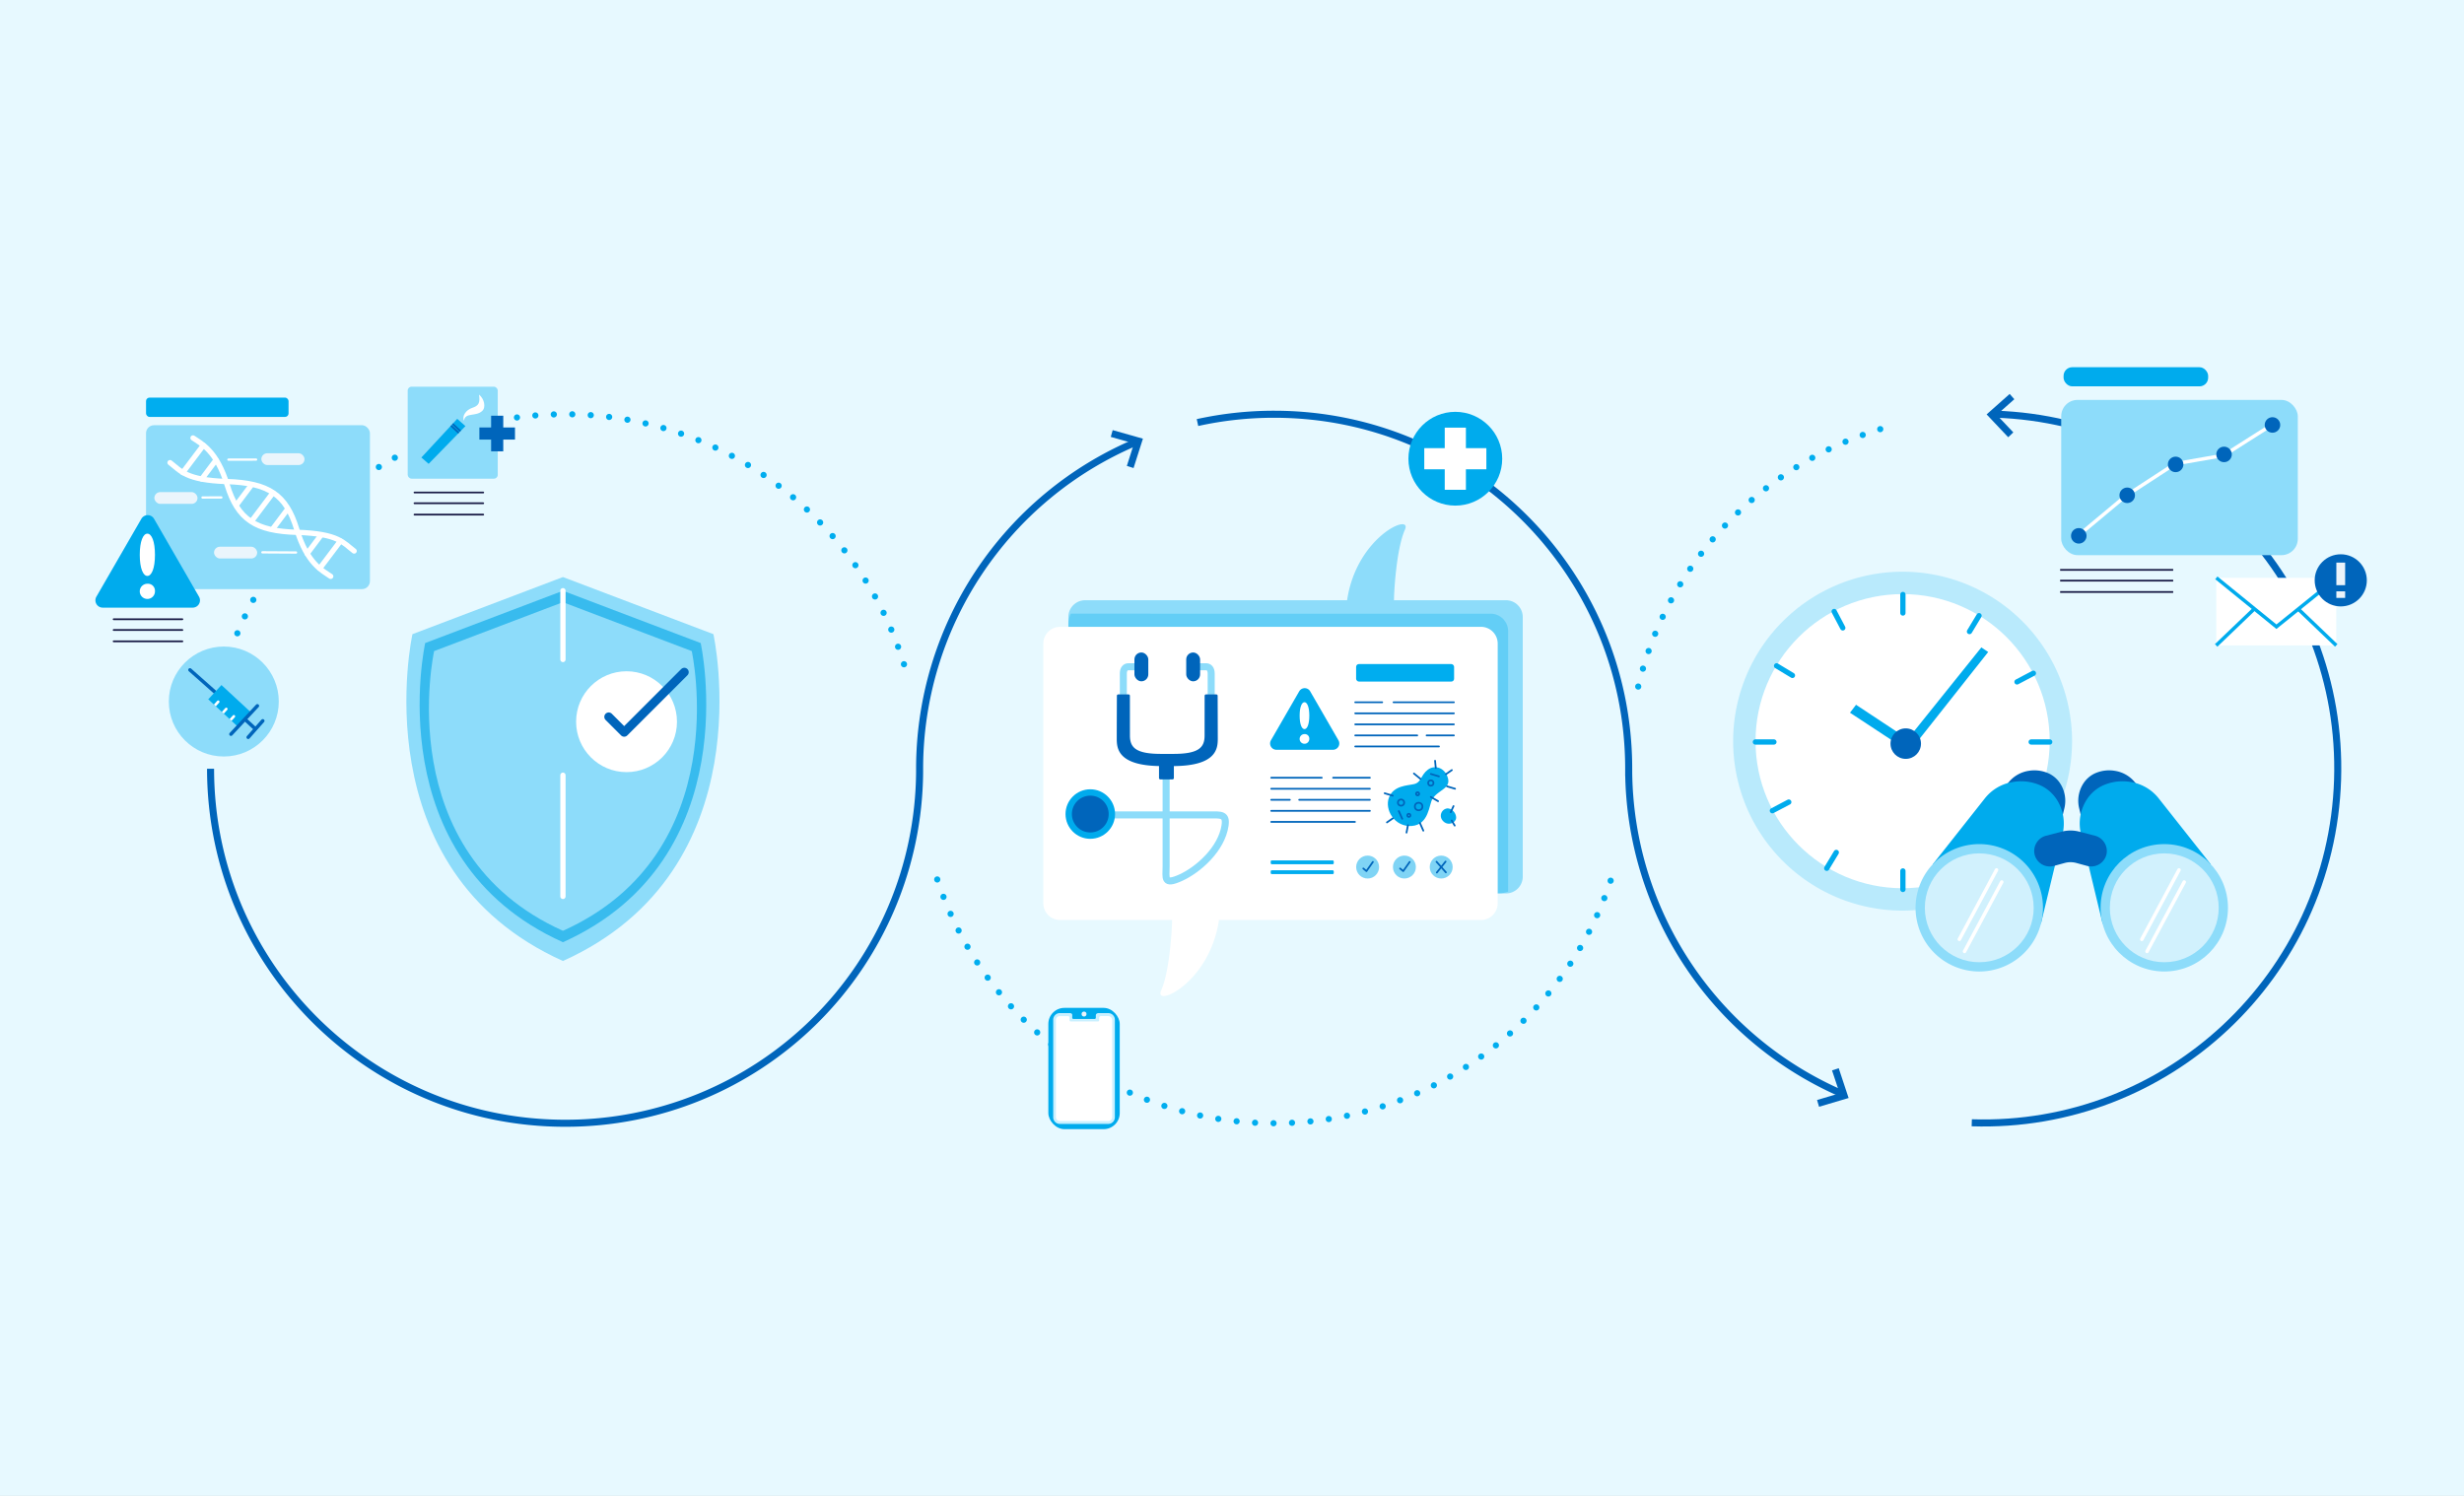 <svg xmlns="http://www.w3.org/2000/svg" xmlns:xlink="http://www.w3.org/1999/xlink" width="1400" height="850" viewBox="0 0 1400 850">
  <rect x="0" y="0" width="1400" height="850" fill="#808080" stroke="none"/>
  <defs>
    <clipPath id="clip-path">
      <rect id="Rechteck_58" data-name="Rechteck 58" width="22.94" height="11.046" transform="translate(7.502 0) rotate(42.78)" fill="none"/>
    </clipPath>
    <clipPath id="clip-path-2">
      <rect id="Rechteck_67" data-name="Rechteck 67" width="258.171" height="166.601" rx="13.57" fill="none"/>
    </clipPath>
    <clipPath id="clip-xund-patient-journey-illustration">
      <rect width="1400" height="850"/>
    </clipPath>
  </defs>
  <g id="xund-patient-journey-illustration" clip-path="url(#clip-xund-patient-journey-illustration)">
    <rect width="1400" height="850" fill="#fff"/>
    <rect id="Rechteck_18" data-name="Rechteck 18" width="1518" height="922" transform="translate(-59 -36)" fill="rgba(201,240,255,0.44)"/>
    <g id="xund_patient-journey-2" transform="translate(-122.675 24.247)">
      <path id="Pfad_92" data-name="Pfad 92" d="M273.988,388.276a1.754,1.754,0,0,1-1.4-2.038h0a1.75,1.75,0,0,1,2.038-1.408h0a1.746,1.746,0,0,1,1.4,2.038h.007a1.759,1.759,0,0,1-1.723,1.436h0a1.718,1.718,0,0,1-.322-.028Zm2.087-10.3a1.746,1.746,0,0,1-1.3-2.108h0a1.743,1.743,0,0,1,2.108-1.3h0a1.752,1.752,0,0,1,1.3,2.108h0a1.754,1.754,0,0,1-1.7,1.345h0a1.61,1.61,0,0,1-.406-.049Zm2.62-10.17a1.745,1.745,0,0,1-1.184-2.171h0a1.75,1.75,0,0,1,2.171-1.191h0a1.75,1.75,0,0,1,1.184,2.178h0a1.75,1.75,0,0,1-1.681,1.254h0a1.693,1.693,0,0,1-.49-.07Zm384.587-3.4a1.742,1.742,0,0,1,1.156-2.185h0a1.752,1.752,0,0,1,2.193,1.156h0a1.762,1.762,0,0,1-1.163,2.192h0a1.849,1.849,0,0,1-.511.077h0A1.75,1.75,0,0,1,663.283,364.412Zm-381.436-6.64a1.751,1.751,0,0,1-1.065-2.234h0a1.761,1.761,0,0,1,2.234-1.072h0a1.756,1.756,0,0,1,1.065,2.241h0a1.745,1.745,0,0,1-1.646,1.163h0A1.729,1.729,0,0,1,281.847,357.772Zm378.115-3.208h0a1.755,1.755,0,0,1,1.044-2.248h0a1.758,1.758,0,0,1,2.249,1.044h0a1.761,1.761,0,0,1-1.044,2.248h0a1.85,1.85,0,0,1-.6.105h0a1.755,1.755,0,0,1-1.646-1.149Zm-374.431-6.647a1.752,1.752,0,0,1-.953-2.29h0a1.755,1.755,0,0,1,2.29-.946h0a1.749,1.749,0,0,1,.946,2.284h0a1.749,1.749,0,0,1-1.618,1.086h0A1.709,1.709,0,0,1,285.532,347.916Zm370.6-3.019h0a1.752,1.752,0,0,1,.925-2.3h0a1.754,1.754,0,0,1,2.3.925h0a1.752,1.752,0,0,1-.924,2.3h0a1.7,1.7,0,0,1-.686.14h0A1.749,1.749,0,0,1,656.131,344.9ZM289.72,338.271a1.752,1.752,0,0,1-.827-2.34h0a1.747,1.747,0,0,1,2.332-.82h0a1.742,1.742,0,0,1,.827,2.332h0a1.745,1.745,0,0,1-1.583.995h0a1.8,1.8,0,0,1-.749-.168ZM651.8,335.448a1.749,1.749,0,0,1,.805-2.346h0a1.75,1.75,0,0,1,2.34.806h0a1.747,1.747,0,0,1-.8,2.339h0a1.8,1.8,0,0,1-.771.182h0A1.762,1.762,0,0,1,651.8,335.448Zm-357.382-6.591a1.747,1.747,0,0,1-.707-2.375h0a1.752,1.752,0,0,1,2.374-.7h0a1.757,1.757,0,0,1,.707,2.375h0a1.764,1.764,0,0,1-1.541.911h0A1.694,1.694,0,0,1,294.413,328.857Zm352.556-2.627h.007a1.747,1.747,0,0,1,.672-2.382h0a1.749,1.749,0,0,1,2.382.679h0a1.75,1.75,0,0,1-.672,2.382h0a1.8,1.8,0,0,1-.854.217h0A1.754,1.754,0,0,1,646.969,326.231Zm-347.38-6.521a1.752,1.752,0,0,1-.581-2.41h0a1.752,1.752,0,0,1,2.41-.581h0a1.757,1.757,0,0,1,.574,2.41h0a1.749,1.749,0,0,1-1.492.841h0a1.712,1.712,0,0,1-.911-.259Zm342.084-2.431a1.756,1.756,0,0,1,.553-2.417h0a1.757,1.757,0,0,1,2.417.553h0a1.757,1.757,0,0,1-.553,2.417h0a1.828,1.828,0,0,1-.932.266h0A1.757,1.757,0,0,1,641.674,317.279Zm-336.446-6.437a1.759,1.759,0,0,1-.448-2.438h0a1.74,1.74,0,0,1,2.431-.448h0a1.746,1.746,0,0,1,.455,2.431h0a1.743,1.743,0,0,1-1.443.763h0a1.751,1.751,0,0,1-.995-.308Zm330.688-2.234a1.744,1.744,0,0,1,.427-2.438h0a1.745,1.745,0,0,1,2.438.427h0a1.751,1.751,0,0,1-.427,2.438h0a1.734,1.734,0,0,1-1.009.315h0A1.742,1.742,0,0,1,635.916,308.607Zm-324.587-6.325a1.753,1.753,0,0,1-.329-2.459h0a1.749,1.749,0,0,1,2.452-.322h0a1.744,1.744,0,0,1,.322,2.452h0a1.731,1.731,0,0,1-1.387.693h0a1.734,1.734,0,0,1-1.065-.364Zm318.381-2.031h0a1.75,1.75,0,0,1,.3-2.459h0a1.75,1.75,0,0,1,2.459.3h0a1.752,1.752,0,0,1-.3,2.459h0a1.781,1.781,0,0,1-1.079.371h0a1.757,1.757,0,0,1-1.38-.672Zm-311.846-6.2a1.747,1.747,0,0,1-.2-2.466h0a1.755,1.755,0,0,1,2.473-.2h0a1.754,1.754,0,0,1,.2,2.473h0a1.75,1.75,0,0,1-1.338.616h0A1.736,1.736,0,0,1,317.864,294.052Zm305.22-1.828a1.752,1.752,0,0,1,.168-2.473h0a1.759,1.759,0,0,1,2.473.175h0a1.743,1.743,0,0,1-.168,2.466h0a1.736,1.736,0,0,1-1.156.434h0A1.727,1.727,0,0,1,623.084,292.224Zm-298.271-6.052a1.743,1.743,0,0,1-.07-2.473h0a1.743,1.743,0,0,1,2.473-.07h0a1.743,1.743,0,0,1,.07,2.473h0a1.747,1.747,0,0,1-1.275.553h0A1.732,1.732,0,0,1,324.813,286.172Zm291.232-1.625h0a1.748,1.748,0,0,1,.042-2.473h0a1.757,1.757,0,0,1,2.48.042h0a1.742,1.742,0,0,1-.049,2.473h0a1.737,1.737,0,0,1-1.212.5h0A1.752,1.752,0,0,1,616.045,284.547Zm-283.884-5.884a1.742,1.742,0,0,1,.056-2.473h0a1.757,1.757,0,0,1,2.48.056h0a1.757,1.757,0,0,1-.063,2.48h0a1.737,1.737,0,0,1-1.2.483h0A1.736,1.736,0,0,1,332.161,278.663Zm276.459-1.415h0a1.743,1.743,0,0,1-.084-2.473h0a1.743,1.743,0,0,1,2.473-.084h0a1.749,1.749,0,0,1,.084,2.473h0a1.735,1.735,0,0,1-1.282.553h0A1.733,1.733,0,0,1,608.62,277.248Zm-268.74-5.695a1.76,1.76,0,0,1,.2-2.473h0a1.745,1.745,0,0,1,2.466.189h0a1.745,1.745,0,0,1-.189,2.466h0a1.729,1.729,0,0,1-1.142.427h0a1.773,1.773,0,0,1-1.331-.609Zm260.945-1.212h0a1.746,1.746,0,0,1-.217-2.466h0a1.754,1.754,0,0,1,2.473-.21h0a1.752,1.752,0,0,1,.21,2.466h0a1.737,1.737,0,0,1-1.345.623h0a1.723,1.723,0,0,1-1.121-.413ZM347.963,264.85a1.757,1.757,0,0,1,.315-2.459h0a1.757,1.757,0,0,1,2.459.315h0a1.752,1.752,0,0,1-.315,2.459h0a1.734,1.734,0,0,1-1.065.364h0a1.781,1.781,0,0,1-1.394-.679Zm244.715-1a1.753,1.753,0,0,1-.343-2.452h0a1.746,1.746,0,0,1,2.452-.336h0a1.738,1.738,0,0,1,.343,2.445h0a1.735,1.735,0,0,1-1.4.7h0a1.746,1.746,0,0,1-1.051-.357Zm-236.3-5.274a1.759,1.759,0,0,1,.441-2.438h0a1.746,1.746,0,0,1,2.438.441h0a1.746,1.746,0,0,1-.441,2.438h0a1.735,1.735,0,0,1-.995.308h0A1.756,1.756,0,0,1,356.382,258.574Zm227.827-.785a1.742,1.742,0,0,1-.469-2.431h0a1.741,1.741,0,0,1,2.431-.469h0a1.754,1.754,0,0,1,.469,2.431h0a1.765,1.765,0,0,1-1.457.77h0a1.732,1.732,0,0,1-.974-.3Zm-219.093-5.043a1.744,1.744,0,0,1,.567-2.41h0a1.745,1.745,0,0,1,2.41.567h0a1.758,1.758,0,0,1-.567,2.41h0a1.777,1.777,0,0,1-.925.259h0A1.748,1.748,0,0,1,365.117,252.747Zm210.309-.574h0a1.739,1.739,0,0,1-.6-2.4h0a1.751,1.751,0,0,1,2.4-.6h0a1.761,1.761,0,0,1,.6,2.41h0a1.763,1.763,0,0,1-1.506.841h0a1.715,1.715,0,0,1-.9-.252Zm-201.294-4.791a1.75,1.75,0,0,1,.693-2.375h0a1.751,1.751,0,0,1,2.382.686h0a1.76,1.76,0,0,1-.693,2.382h0a1.748,1.748,0,0,1-.841.217h0a1.756,1.756,0,0,1-1.541-.911Zm192.238-.357a1.748,1.748,0,0,1-.721-2.368h0a1.756,1.756,0,0,1,2.375-.721h0a1.762,1.762,0,0,1,.722,2.368h0a1.76,1.76,0,0,1-1.548.932h0A1.768,1.768,0,0,1,566.369,247.024ZM383.419,242.5a1.752,1.752,0,0,1,.813-2.339h0a1.743,1.743,0,0,1,2.332.82h0a1.746,1.746,0,0,1-.812,2.332h0a1.738,1.738,0,0,1-.763.175h0a1.748,1.748,0,0,1-1.576-.988Zm173.634-.14a1.753,1.753,0,0,1-.841-2.333h0a1.743,1.743,0,0,1,2.326-.841h0a1.747,1.747,0,0,1,.841,2.325h0a1.745,1.745,0,0,1-1.583,1.016h0A1.739,1.739,0,0,1,557.053,242.359Zm-164.108-4.252a1.75,1.75,0,0,1,.939-2.3h0a1.756,1.756,0,0,1,2.29.939h0a1.754,1.754,0,0,1-.939,2.29h0a1.664,1.664,0,0,1-.679.14h0A1.755,1.755,0,0,1,392.945,238.107Zm154.554.077a1.751,1.751,0,0,1-.96-2.283h0a1.743,1.743,0,0,1,2.276-.96h0a1.746,1.746,0,0,1,.967,2.276h0a1.758,1.758,0,0,1-1.625,1.093h0a1.829,1.829,0,0,1-.658-.126ZM402.682,234.22a1.758,1.758,0,0,1,1.058-2.241h0a1.752,1.752,0,0,1,2.241,1.058h0a1.747,1.747,0,0,1-1.058,2.234h0a1.62,1.62,0,0,1-.6.105h0A1.752,1.752,0,0,1,402.682,234.22Zm135.06.294a1.749,1.749,0,0,1-1.086-2.227h0a1.748,1.748,0,0,1,2.227-1.079h0a1.749,1.749,0,0,1,1.086,2.227h0a1.757,1.757,0,0,1-1.653,1.177h0A1.652,1.652,0,0,1,537.742,234.514Zm-125.114-3.67a1.754,1.754,0,0,1,1.177-2.185h0a1.762,1.762,0,0,1,2.185,1.177h0a1.748,1.748,0,0,1-1.17,2.178h0a1.846,1.846,0,0,1-.511.077h0a1.757,1.757,0,0,1-1.674-1.247Zm115.175.518a1.75,1.75,0,0,1-1.2-2.164h0a1.756,1.756,0,0,1,2.171-1.2h0a1.753,1.753,0,0,1,1.2,2.171h0a1.744,1.744,0,0,1-1.681,1.261h0A1.646,1.646,0,0,1,527.8,231.362Zm-105.067-3.369a1.752,1.752,0,0,1,1.289-2.115h0a1.747,1.747,0,0,1,2.115,1.289h0a1.748,1.748,0,0,1-1.282,2.115h0a1.722,1.722,0,0,1-.42.049h0A1.756,1.756,0,0,1,422.735,227.993Zm94.988.756a1.75,1.75,0,0,1-1.31-2.1h0a1.741,1.741,0,0,1,2.1-1.31h0a1.752,1.752,0,0,1,1.31,2.1h0a1.757,1.757,0,0,1-1.709,1.352h0A1.918,1.918,0,0,1,517.723,228.749Zm-84.74-3.068a1.743,1.743,0,0,1,1.394-2.045h0a1.746,1.746,0,0,1,2.045,1.394h0a1.746,1.746,0,0,1-1.394,2.045h0a1.682,1.682,0,0,1-.322.035h0a1.759,1.759,0,0,1-1.723-1.429Zm74.542.981a1.754,1.754,0,0,1-1.422-2.031h0a1.744,1.744,0,0,1,2.031-1.415h0a1.748,1.748,0,0,1,1.422,2.024h0a1.753,1.753,0,0,1-1.723,1.45h0a2.293,2.293,0,0,1-.308-.028Zm-64.189-2.753a1.753,1.753,0,0,1,1.5-1.975h0a1.752,1.752,0,0,1,1.968,1.506h0a1.75,1.75,0,0,1-1.5,1.968h0c-.077,0-.161.014-.238.014h0A1.749,1.749,0,0,1,443.335,223.909Zm53.892,1.2a1.75,1.75,0,0,1-1.52-1.954h0a1.752,1.752,0,0,1,1.954-1.527h0a1.75,1.75,0,0,1,1.52,1.954h0a1.752,1.752,0,0,1-1.737,1.534h-.217Zm-43.463-2.438a1.75,1.75,0,0,1,1.6-1.891h0a1.752,1.752,0,0,1,1.891,1.6h0a1.744,1.744,0,0,1-1.6,1.884h-.147a1.747,1.747,0,0,1-1.744-1.6Zm33.1,1.422a1.75,1.75,0,0,1-1.625-1.87h0a1.75,1.75,0,0,1,1.87-1.625h0a1.756,1.756,0,0,1,1.625,1.877h0a1.756,1.756,0,0,1-1.744,1.625h-.126Zm-22.624-2.108a1.753,1.753,0,0,1,1.7-1.807h0a1.757,1.757,0,0,1,1.807,1.7h0a1.757,1.757,0,0,1-1.7,1.807h-.056A1.75,1.75,0,0,1,464.244,221.99Zm12.223,1.632a1.748,1.748,0,0,1-1.716-1.786h0a1.748,1.748,0,0,1,1.786-1.716h0a1.757,1.757,0,0,1,1.716,1.786h0a1.749,1.749,0,0,1-1.751,1.716Z" transform="translate(-28.658 -10.694)" fill="#00adef"/>
      <path id="Pfad_93" data-name="Pfad 93" d="M1050.081,739.5a1.752,1.752,0,0,1-1.751-1.751h0a1.753,1.753,0,0,1,1.758-1.751h0a1.741,1.741,0,0,1,1.744,1.751h0a1.75,1.75,0,0,1-1.744,1.751h0Zm8.756-1.919a1.752,1.752,0,0,1,1.66-1.835h0a1.758,1.758,0,0,1,1.835,1.667h0a1.748,1.748,0,0,1-1.66,1.835h-.084A1.754,1.754,0,0,1,1058.836,737.585Zm-19.346,1.632a1.753,1.753,0,0,1-1.653-1.842h0a1.754,1.754,0,0,1,1.842-1.66h0a1.758,1.758,0,0,1,1.653,1.842h0a1.751,1.751,0,0,1-1.744,1.66Zm29.825-2.332a1.753,1.753,0,0,1,1.569-1.919h0a1.756,1.756,0,0,1,1.912,1.569h0a1.752,1.752,0,0,1-1.562,1.919h0a1.57,1.57,0,0,1-.182.007h0A1.752,1.752,0,0,1,1069.315,736.884Zm-40.381,1.5a1.758,1.758,0,0,1-1.562-1.926h0a1.758,1.758,0,0,1,1.926-1.562h0a1.752,1.752,0,0,1,1.555,1.926h0a1.751,1.751,0,0,1-1.737,1.569h0C1029.053,738.39,1029,738.383,1028.934,738.383Zm50.81-2.739a1.745,1.745,0,0,1,1.464-2h0a1.749,1.749,0,0,1,2,1.464h0a1.749,1.749,0,0,1-1.464,2h0a1.752,1.752,0,0,1-.266.021h0A1.752,1.752,0,0,1,1079.745,735.645ZM1018.427,737a1.76,1.76,0,0,1-1.457-2h0a1.76,1.76,0,0,1,2-1.457h0a1.749,1.749,0,0,1,1.457,2h0a1.752,1.752,0,0,1-1.73,1.478h0A1.792,1.792,0,0,1,1018.427,737Zm71.67-3.138a1.749,1.749,0,0,1,1.352-2.073h0a1.756,1.756,0,0,1,2.073,1.359h0a1.755,1.755,0,0,1-1.352,2.073h0a2.208,2.208,0,0,1-.364.035h0A1.744,1.744,0,0,1,1090.1,733.858Zm-82.085,1.212h0a1.762,1.762,0,0,1-1.352-2.08h0a1.752,1.752,0,0,1,2.08-1.345h0a1.741,1.741,0,0,1,1.345,2.073h0a1.743,1.743,0,0,1-1.709,1.387h0A2.138,2.138,0,0,1,1008.012,735.07Zm92.326-3.537a1.744,1.744,0,0,1,1.247-2.136h0a1.743,1.743,0,0,1,2.136,1.24h0a1.746,1.746,0,0,1-1.247,2.143h0a1.916,1.916,0,0,1-.448.056h0A1.748,1.748,0,0,1,1100.338,731.533ZM997.708,732.6a1.753,1.753,0,0,1-1.24-2.143h0a1.752,1.752,0,0,1,2.15-1.24h0a1.743,1.743,0,0,1,1.233,2.143h0a1.747,1.747,0,0,1-1.688,1.3h0a2.024,2.024,0,0,1-.455-.056Zm112.716-3.922a1.748,1.748,0,0,1,1.135-2.2h0a1.75,1.75,0,0,1,2.2,1.128h0a1.749,1.749,0,0,1-1.128,2.206h0a1.8,1.8,0,0,1-.539.084h0A1.759,1.759,0,0,1,1110.424,728.675Zm-122.893.9h0a1.751,1.751,0,0,1-1.121-2.207h0a1.76,1.76,0,0,1,2.206-1.128h0a1.755,1.755,0,0,1,1.121,2.213h0a1.747,1.747,0,0,1-1.66,1.2h0a1.849,1.849,0,0,1-.546-.084Zm132.826-4.28a1.754,1.754,0,0,1,1.016-2.262h0a1.748,1.748,0,0,1,2.255,1.016h0a1.759,1.759,0,0,1-1.016,2.262h0a1.739,1.739,0,0,1-.616.112h0A1.75,1.75,0,0,1,1120.357,725.3Zm-142.821.735h0a1.749,1.749,0,0,1-1.009-2.262h0a1.747,1.747,0,0,1,2.262-1.009h0a1.755,1.755,0,0,1,1.009,2.262h0a1.75,1.75,0,0,1-1.639,1.121h0A1.749,1.749,0,0,1,977.535,726.034Zm152.557-4.637a1.752,1.752,0,0,1,.9-2.3h0a1.753,1.753,0,0,1,2.311.89h0a1.748,1.748,0,0,1-.9,2.311h0a1.8,1.8,0,0,1-.707.147h0A1.752,1.752,0,0,1,1130.093,721.4Zm-162.357.567h0a1.753,1.753,0,0,1-.89-2.312h0a1.752,1.752,0,0,1,2.318-.883h0a1.75,1.75,0,0,1,.883,2.312h0a1.747,1.747,0,0,1-1.6,1.037h0a1.73,1.73,0,0,1-.715-.154ZM1139.619,717a1.759,1.759,0,0,1,.777-2.361h0a1.749,1.749,0,0,1,2.346.777h0a1.75,1.75,0,0,1-.77,2.354h0a1.747,1.747,0,0,1-.785.189h0A1.752,1.752,0,0,1,1139.619,717Zm-181.451.392a1.745,1.745,0,0,1-.763-2.353h0a1.747,1.747,0,0,1,2.353-.764h0a1.747,1.747,0,0,1,.763,2.353h0a1.749,1.749,0,0,1-1.562.96h0A1.7,1.7,0,0,1,958.168,717.391Zm190.739-5.3a1.752,1.752,0,0,1,.644-2.388h0a1.755,1.755,0,0,1,2.4.651h0a1.755,1.755,0,0,1-.651,2.389h0a1.774,1.774,0,0,1-.869.231h0A1.741,1.741,0,0,1,1148.907,712.1Zm-200.055.231a1.757,1.757,0,0,1-.637-2.4h0a1.75,1.75,0,0,1,2.388-.637h0a1.753,1.753,0,0,1,.644,2.4h0a1.758,1.758,0,0,1-1.52.869h0A1.707,1.707,0,0,1,948.852,712.327Zm209.069-5.6a1.755,1.755,0,0,1,.525-2.424h0a1.751,1.751,0,0,1,2.417.525h0a1.753,1.753,0,0,1-.518,2.424h0a1.741,1.741,0,0,1-.946.273h0A1.75,1.75,0,0,1,1157.922,706.723Zm-218.105.056a1.745,1.745,0,0,1-.511-2.424h0a1.751,1.751,0,0,1,2.424-.511h0a1.757,1.757,0,0,1,.511,2.424h0a1.747,1.747,0,0,1-1.471.8h0A1.7,1.7,0,0,1,939.816,706.779Zm226.833-5.9a1.744,1.744,0,0,1,.4-2.445h0a1.764,1.764,0,0,1,2.452.4h0a1.757,1.757,0,0,1-.4,2.444h0a1.726,1.726,0,0,1-1.023.329h0a1.744,1.744,0,0,1-1.422-.728Zm-235.567-.112h0a1.749,1.749,0,0,1-.392-2.445h0a1.755,1.755,0,0,1,2.445-.385h0a1.749,1.749,0,0,1,.392,2.444h0a1.746,1.746,0,0,1-1.422.722h0a1.724,1.724,0,0,1-1.03-.336Zm243.98-6.171a1.756,1.756,0,0,1,.266-2.466h0a1.757,1.757,0,0,1,2.466.273h0a1.748,1.748,0,0,1-.273,2.459h0a1.735,1.735,0,0,1-1.093.385h0A1.752,1.752,0,0,1,1175.061,694.6Zm-252.385-.28a1.748,1.748,0,0,1-.259-2.459h0a1.749,1.749,0,0,1,2.466-.259h0a1.747,1.747,0,0,1,.259,2.459h0a1.763,1.763,0,0,1-1.366.651h0A1.722,1.722,0,0,1,922.676,694.318Zm260.461-6.437a1.751,1.751,0,0,1,.14-2.473h0a1.758,1.758,0,0,1,2.473.147h0a1.751,1.751,0,0,1-.14,2.473h0a1.761,1.761,0,0,1-1.163.441h0A1.733,1.733,0,0,1,1183.138,687.881Zm-268.523-.441a1.75,1.75,0,0,1-.126-2.473h0a1.751,1.751,0,0,1,2.473-.133h0a1.751,1.751,0,0,1,.126,2.473h0a1.735,1.735,0,0,1-1.3.581h0a1.751,1.751,0,0,1-1.17-.448Zm276.242-6.682a1.748,1.748,0,0,1,.014-2.473h0a1.742,1.742,0,0,1,2.473.014h0a1.761,1.761,0,0,1,0,2.473h-.007a1.746,1.746,0,0,1-1.226.5h0a1.755,1.755,0,0,1-1.247-.518Zm-283.933-.6h0a1.75,1.75,0,0,1,0-2.48h0a1.742,1.742,0,0,1,2.473,0h0a1.742,1.742,0,0,1,0,2.473h0a1.752,1.752,0,0,1-1.24.518h0a1.744,1.744,0,0,1-1.24-.511Zm291.274-6.913a1.75,1.75,0,0,1-.119-2.473h0a1.75,1.75,0,0,1,2.473-.112h0a1.75,1.75,0,0,1,.119,2.473h0a1.743,1.743,0,0,1-1.3.567h0A1.729,1.729,0,0,1,1198.2,673.242Zm-298.58-.763a1.757,1.757,0,0,1,.126-2.473h0a1.753,1.753,0,0,1,2.48.126h0a1.757,1.757,0,0,1-.126,2.473h0a1.763,1.763,0,0,1-1.177.455h0A1.784,1.784,0,0,1,899.618,672.478Zm305.514-7.124a1.753,1.753,0,0,1-.238-2.466h0a1.754,1.754,0,0,1,2.466-.238h0a1.746,1.746,0,0,1,.238,2.459h0a1.728,1.728,0,0,1-1.352.644h0A1.766,1.766,0,0,1,1205.132,665.355Zm-312.406-.917a1.755,1.755,0,0,1,.252-2.466h0a1.749,1.749,0,0,1,2.466.259h0a1.747,1.747,0,0,1-.252,2.459h0a1.754,1.754,0,0,1-1.107.392h0A1.732,1.732,0,0,1,892.725,664.437Zm318.935-7.32a1.747,1.747,0,0,1-.371-2.445h0a1.748,1.748,0,0,1,2.452-.371h0a1.753,1.753,0,0,1,.371,2.444h0a1.755,1.755,0,0,1-1.415.714h0A1.752,1.752,0,0,1,1211.66,657.117Zm-325.4-1.065h0a1.756,1.756,0,0,1,.378-2.451h0a1.748,1.748,0,0,1,2.445.385h0a1.747,1.747,0,0,1-.378,2.445h0a1.708,1.708,0,0,1-1.03.336h0A1.745,1.745,0,0,1,886.26,656.053Zm331.487-7.5a1.75,1.75,0,0,1-.5-2.423h0a1.75,1.75,0,0,1,2.423-.5h0a1.744,1.744,0,0,1,.5,2.423h0a1.745,1.745,0,0,1-1.464.792h0A1.735,1.735,0,0,1,1217.747,648.551Zm-337.51-1.212h0a1.752,1.752,0,0,1,.5-2.424h0a1.761,1.761,0,0,1,2.431.511h0a1.754,1.754,0,0,1-.511,2.424h0a1.777,1.777,0,0,1-.96.28h0A1.754,1.754,0,0,1,880.236,647.339Zm343.142-7.663a1.75,1.75,0,0,1-.623-2.4h0a1.75,1.75,0,0,1,2.4-.623h0a1.75,1.75,0,0,1,.623,2.4h0a1.744,1.744,0,0,1-1.506.862h0A1.724,1.724,0,0,1,1223.378,639.676Zm-348.7-1.345a1.755,1.755,0,0,1,.63-2.4h0a1.749,1.749,0,0,1,2.4.63h0a1.749,1.749,0,0,1-.63,2.4h0a1.761,1.761,0,0,1-.883.238h0A1.754,1.754,0,0,1,874.675,638.331Zm353.866-7.81a1.748,1.748,0,0,1-.743-2.36h0a1.748,1.748,0,0,1,2.36-.743h0a1.756,1.756,0,0,1,.749,2.36h0a1.767,1.767,0,0,1-1.555.946h0a1.788,1.788,0,0,1-.812-.2ZM869.6,629.043a1.747,1.747,0,0,1,.756-2.36h0a1.747,1.747,0,0,1,2.353.756h0a1.753,1.753,0,0,1-.756,2.36h0a1.7,1.7,0,0,1-.8.2h0A1.745,1.745,0,0,1,869.6,629.043Zm363.63-7.936a1.751,1.751,0,0,1-.876-2.318h0a1.754,1.754,0,0,1,2.318-.869h0a1.743,1.743,0,0,1,.869,2.318h0a1.742,1.742,0,0,1-1.59,1.03h0A1.744,1.744,0,0,1,1233.227,621.107ZM865,619.5a1.75,1.75,0,0,1,.883-2.311h0a1.757,1.757,0,0,1,2.318.876h0a1.76,1.76,0,0,1-.883,2.318h0a1.728,1.728,0,0,1-.714.154h0A1.757,1.757,0,0,1,865,619.5Zm372.4-8.041a1.746,1.746,0,0,1-.987-2.27h0a1.75,1.75,0,0,1,2.269-.995h0a1.752,1.752,0,0,1,.988,2.269h0a1.752,1.752,0,0,1-1.632,1.114h0A1.711,1.711,0,0,1,1237.4,611.462Zm-376.476-1.723a1.751,1.751,0,0,1,.995-2.262h0a1.754,1.754,0,0,1,2.269,1h0a1.749,1.749,0,0,1-1,2.263h0a1.677,1.677,0,0,1-.63.119h0a1.744,1.744,0,0,1-1.632-1.121Zm380.147-8.132a1.765,1.765,0,0,1-1.114-2.22h0a1.761,1.761,0,0,1,2.22-1.107h0a1.754,1.754,0,0,1,1.107,2.213h0a1.747,1.747,0,0,1-1.66,1.2h0A1.89,1.89,0,0,1,1241.072,601.607Zm-383.719-1.828a1.751,1.751,0,0,1,1.121-2.206h0a1.758,1.758,0,0,1,2.214,1.114h0a1.758,1.758,0,0,1-1.121,2.214h0a1.85,1.85,0,0,1-.546.084h0a1.753,1.753,0,0,1-1.667-1.2Z" transform="translate(-203.809 -123.735)" fill="#00adef"/>
      <path id="Pfad_94" data-name="Pfad 94" d="M1427.214,381.873a1.751,1.751,0,0,1-1.3-2.1h0a1.751,1.751,0,0,1,2.108-1.3h0a1.747,1.747,0,0,1,1.3,2.108h0a1.749,1.749,0,0,1-1.7,1.345h0a1.607,1.607,0,0,1-.406-.049Zm2.6-10.184a1.759,1.759,0,0,1-1.191-2.178h0a1.751,1.751,0,0,1,2.171-1.184h0a1.743,1.743,0,0,1,1.191,2.171h0a1.756,1.756,0,0,1-1.681,1.261h0A1.972,1.972,0,0,1,1429.812,371.688Zm3.131-10.044a1.747,1.747,0,0,1-1.072-2.227h0a1.748,1.748,0,0,1,2.228-1.079h0a1.755,1.755,0,0,1,1.072,2.234h0a1.744,1.744,0,0,1-1.653,1.17h0A1.65,1.65,0,0,1,1432.943,361.644Zm3.649-9.855a1.746,1.746,0,0,1-.953-2.283h0a1.747,1.747,0,0,1,2.283-.953h0a1.742,1.742,0,0,1,.952,2.283h0a1.745,1.745,0,0,1-1.618,1.086h0A1.735,1.735,0,0,1,1436.593,351.789Zm4.167-9.652a1.751,1.751,0,0,1-.833-2.332h0a1.75,1.75,0,0,1,2.333-.834h0a1.75,1.75,0,0,1,.833,2.332h0a1.759,1.759,0,0,1-1.583,1h0A1.77,1.77,0,0,1,1440.76,342.137Zm4.665-9.421a1.745,1.745,0,0,1-.708-2.375h0a1.751,1.751,0,0,1,2.367-.707h0a1.757,1.757,0,0,1,.715,2.375h0a1.76,1.76,0,0,1-1.548.918h0A1.687,1.687,0,0,1,1445.425,332.716Zm5.148-9.155a1.752,1.752,0,0,1-.581-2.41h0a1.744,1.744,0,0,1,2.4-.581h0a1.744,1.744,0,0,1,.588,2.4h0a1.76,1.76,0,0,1-1.5.841h0a1.807,1.807,0,0,1-.911-.252Zm5.625-8.882a1.747,1.747,0,0,1-.455-2.431h0a1.746,1.746,0,0,1,2.43-.462h0a1.755,1.755,0,0,1,.462,2.431h0a1.744,1.744,0,0,1-1.45.771h0A1.714,1.714,0,0,1,1456.2,314.679Zm6.08-8.573a1.751,1.751,0,0,1-.336-2.452h0a1.753,1.753,0,0,1,2.459-.329h0a1.744,1.744,0,0,1,.329,2.452h0a1.737,1.737,0,0,1-1.394.686h0A1.706,1.706,0,0,1,1462.278,306.106Zm6.514-8.244a1.739,1.739,0,0,1-.2-2.466h0a1.752,1.752,0,0,1,2.466-.2h0a1.752,1.752,0,0,1,.2,2.466h0a1.734,1.734,0,0,1-1.338.623h0A1.735,1.735,0,0,1,1468.792,297.861Zm6.927-7.894a1.749,1.749,0,0,1-.07-2.473h0a1.743,1.743,0,0,1,2.473-.077h0a1.757,1.757,0,0,1,.077,2.48h0a1.751,1.751,0,0,1-1.275.546h0a1.741,1.741,0,0,1-1.2-.476Zm7.333-7.523a1.749,1.749,0,0,1,.056-2.473h0a1.748,1.748,0,0,1,2.473.049h0a1.757,1.757,0,0,1-.049,2.48h0a1.765,1.765,0,0,1-1.211.483h0a1.729,1.729,0,0,1-1.268-.539Zm7.712-7.131a1.753,1.753,0,0,1,.182-2.473h0a1.759,1.759,0,0,1,2.473.182h0a1.759,1.759,0,0,1-.182,2.473h0a1.7,1.7,0,0,1-1.142.42h0a1.756,1.756,0,0,1-1.331-.6Zm8.069-6.724a1.752,1.752,0,0,1,.315-2.459h0a1.737,1.737,0,0,1,2.451.315h0a1.743,1.743,0,0,1-.308,2.452h0a1.719,1.719,0,0,1-1.072.371h0A1.768,1.768,0,0,1,1498.834,268.59Zm8.412-6.3a1.752,1.752,0,0,1,.434-2.438h0a1.746,1.746,0,0,1,2.438.441h0a1.752,1.752,0,0,1-.434,2.438h0a1.773,1.773,0,0,1-1,.308h0A1.734,1.734,0,0,1,1507.247,262.293Zm8.72-5.849a1.748,1.748,0,0,1,.56-2.41h0a1.748,1.748,0,0,1,2.41.56h0a1.749,1.749,0,0,1-.561,2.41h0a1.7,1.7,0,0,1-.917.266h0A1.75,1.75,0,0,1,1515.967,256.444Zm9.015-5.386a1.751,1.751,0,0,1,.687-2.382h0a1.758,1.758,0,0,1,2.382.686h0a1.76,1.76,0,0,1-.693,2.382h0a1.73,1.73,0,0,1-.841.217h0a1.752,1.752,0,0,1-1.534-.9Zm9.281-4.91a1.745,1.745,0,0,1,.806-2.34h0a1.753,1.753,0,0,1,2.346.806h0a1.762,1.762,0,0,1-.812,2.346h0a1.739,1.739,0,0,1-.763.175h0A1.748,1.748,0,0,1,1534.263,246.147Zm9.526-4.42a1.749,1.749,0,0,1,.932-2.3h0a1.756,1.756,0,0,1,2.29.939h0a1.747,1.747,0,0,1-.931,2.29h0a1.665,1.665,0,0,1-.679.14h0A1.755,1.755,0,0,1,1543.789,241.727Zm9.736-3.916a1.751,1.751,0,0,1,1.051-2.241h0a1.746,1.746,0,0,1,2.241,1.051h0a1.746,1.746,0,0,1-1.051,2.241h0a1.594,1.594,0,0,1-.6.105h0A1.751,1.751,0,0,1,1553.525,237.812Zm9.932-3.4a1.742,1.742,0,0,1,1.17-2.178h0a1.748,1.748,0,0,1,2.185,1.163h0a1.758,1.758,0,0,1-1.17,2.185h0a1.848,1.848,0,0,1-.511.077h0A1.756,1.756,0,0,1,1563.458,234.415Z" transform="translate(-374.135 -14.3)" fill="#00adef"/>
      <g id="Gruppe_38" data-name="Gruppe 38" transform="translate(803.061 211.142)">
        <path id="Pfad_95" data-name="Pfad 95" d="M1070.85,227.291a201.988,201.988,0,0,1,43.568-4.721c111.252,0,201.441,90.19,201.441,201.442v2.108A201.558,201.558,0,0,0,1436.875,608.6" transform="translate(-1070.85 -222.57)" fill="none" stroke="#0065bb" stroke-miterlimit="10" stroke-width="4"/>
        <path id="Pfad_96" data-name="Pfad 96" d="M1584.081,753.97l4.973,14.99-14.814,4.385" transform="translate(-1221.642 -381.752)" fill="none" stroke="#0065bb" stroke-miterlimit="10" stroke-width="4"/>
      </g>
      <g id="Gruppe_39" data-name="Gruppe 39" transform="translate(242.311 222.09)">
        <path id="Pfad_97" data-name="Pfad 97" d="M270.29,430.805c0,111.252,90.19,201.442,201.442,201.442A201.019,201.019,0,0,0,673.159,432.753v-1.947A201.5,201.5,0,0,1,796.081,245.25" transform="translate(-270.29 -240.312)" fill="none" stroke="#0065bb" stroke-miterlimit="10" stroke-width="4"/>
        <path id="Pfad_98" data-name="Pfad 98" d="M1001.29,238.2l15.193,4.294-4.693,14.723" transform="translate(-489.263 -238.2)" fill="none" stroke="#0065bb" stroke-miterlimit="10" stroke-width="4"/>
      </g>
      <g id="Gruppe_40" data-name="Gruppe 40" transform="translate(1242.998 201.105)">
        <path id="Pfad_99" data-name="Pfad 99" d="M1711.958,222.49c111.2,3.6,198.416,96.655,194.822,207.851s-96.655,198.416-207.851,194.822" transform="translate(-1698.93 -212.509)" fill="none" stroke="#0065bb" stroke-miterlimit="10" stroke-width="4"/>
        <path id="Pfad_100" data-name="Pfad 100" d="M1725.917,229.961l-10.857-11.473,11.564-10.248" transform="translate(-1703.762 -208.24)" fill="none" stroke="#0065bb" stroke-miterlimit="10" stroke-width="4"/>
      </g>
      <path id="Pfad_101" data-name="Pfad 101" d="M603.585,387.1l-85.5-32.452-85.5,32.452s-29.755,133.926,85.5,185.71h0c115.252-51.784,85.5-185.71,85.5-185.71Z" transform="translate(-75.561 -50.993)" fill="#8ddcfa"/>
      <path id="Pfad_102" data-name="Pfad 102" d="M599.576,395.486,521.308,365.78,443.04,395.486s-27.233,122.592,78.268,170h0C626.809,518.078,599.576,395.486,599.576,395.486Z" transform="translate(-78.781 -54.327)" fill="#00a6e6" opacity="0.6"/>
      <path id="Pfad_103" data-name="Pfad 103" d="M596.745,402.82l-73.183-27.78-73.176,27.78S424.919,517.441,523.57,561.765h0c98.644-44.324,73.183-158.945,73.183-158.945Z" transform="translate(-81.043 -57.101)" fill="#8ddcfa"/>
      <path id="Pfad_140" data-name="Pfad 140" d="M96.283,0A96.283,96.283,0,1,1,0,96.283,96.283,96.283,0,0,1,96.283,0Z" transform="translate(1107.419 300.624)" fill="#8ddcfa" opacity="0.5"/>
      <g id="Gruppe_41" data-name="Gruppe 41" transform="translate(450.008 357.192)">
        <circle id="Ellipse_24" data-name="Ellipse 24" cx="28.655" cy="28.655" r="28.655" transform="translate(0)" fill="#fff"/>
        <path id="Pfad_104" data-name="Pfad 104" d="M593.25,457.2l8.791,8.791,34.175-34.175" transform="translate(-574.73 -431.302)" fill="none" stroke="#0065bb" stroke-linecap="round" stroke-linejoin="round" stroke-width="5"/>
      </g>
      <line id="Linie_54" data-name="Linie 54" y2="68.861" transform="translate(442.527 416.261)" fill="none" stroke="#fff" stroke-linecap="round" stroke-linejoin="round" stroke-width="3"/>
      <line id="Linie_55" data-name="Linie 55" y2="39.078" transform="translate(442.527 311.418)" fill="none" stroke="#fff" stroke-linecap="round" stroke-linejoin="round" stroke-width="3"/>
      <rect id="Rechteck_56" data-name="Rechteck 56" width="127.215" height="93.152" rx="4.56" transform="translate(205.65 217.369)" fill="#8ddcfa"/>
      <g id="Gruppe_42" data-name="Gruppe 42" transform="translate(176.888 268.472)">
        <path id="Pfad_105" data-name="Pfad 105" d="M203,306.493a4.155,4.155,0,0,1,7.194,0l12.776,22.127,12.776,22.127a4.157,4.157,0,0,1-3.6,6.234h-51.1a4.156,4.156,0,0,1-3.6-6.234l12.776-22.127L203,306.493Z" transform="translate(-176.888 -304.417)" fill="#00abed"/>
        <line id="Linie_56" data-name="Linie 56" x2="39.036" transform="translate(10.361 59.155)" fill="none" stroke="#191b46" stroke-linecap="round" stroke-linejoin="round" stroke-width="1"/>
        <line id="Linie_57" data-name="Linie 57" x2="39.036" transform="translate(10.361 65.262)" fill="none" stroke="#191b46" stroke-linecap="round" stroke-linejoin="round" stroke-width="1"/>
        <line id="Linie_58" data-name="Linie 58" x2="39.036" transform="translate(10.361 71.714)" fill="none" stroke="#191b46" stroke-linecap="round" stroke-linejoin="round" stroke-width="1"/>
        <path id="Pfad_106" data-name="Pfad 106" d="M221.5,331.453c0,7.8-1.933,12.013-4.315,12.013s-4.315-4.217-4.315-12.013,1.933-12.013,4.315-12.013S221.5,323.657,221.5,331.453Z" transform="translate(-187.666 -308.918)" fill="#fff"/>
        <path id="Pfad_107" data-name="Pfad 107" d="M221.5,364.22a4.318,4.318,0,1,1-4.315-4.14A3.992,3.992,0,0,1,221.5,364.22Z" transform="translate(-187.666 -321.091)" fill="#fff"/>
      </g>
      <g id="Gruppe_46" data-name="Gruppe 46" transform="translate(218.594 343.141)">
        <circle id="Ellipse_25" data-name="Ellipse 25" cx="31.24" cy="31.24" r="31.24" transform="translate(0 0)" fill="#8ddcfa"/>
        <g id="Gruppe_45" data-name="Gruppe 45" transform="translate(12.02 13.28)">
          <line id="Linie_59" data-name="Linie 59" x1="14.135" y1="12.524" fill="none" stroke="#0065bb" stroke-linecap="round" stroke-linejoin="round" stroke-width="2"/>
          <rect id="Rechteck_57" data-name="Rechteck 57" width="22.94" height="11.046" transform="translate(17.885 8.599) rotate(42.78)" fill="#00abed"/>
          <line id="Linie_60" data-name="Linie 60" x1="15.004" y2="16.096" transform="translate(23.29 20.418)" fill="none" stroke="#0065bb" stroke-linecap="round" stroke-linejoin="round" stroke-width="2"/>
          <line id="Linie_61" data-name="Linie 61" x1="5.534" y1="5.085" transform="translate(31.443 28.249)" fill="none" stroke="#0065bb" stroke-linecap="round" stroke-linejoin="round" stroke-width="2"/>
          <line id="Linie_62" data-name="Linie 62" x1="8.272" y2="9.337" transform="translate(33.089 28.942)" fill="none" stroke="#0065bb" stroke-linecap="round" stroke-linejoin="round" stroke-width="2"/>
          <g id="Gruppe_44" data-name="Gruppe 44" transform="translate(10.383 8.599)" clip-path="url(#clip-path)">
            <g id="Gruppe_43" data-name="Gruppe 43" transform="translate(3.738 9.5)">
              <line id="Linie_63" data-name="Linie 63" y1="2.101" x2="1.912" fill="none" stroke="#fff" stroke-linecap="round" stroke-linejoin="round" stroke-width="1.5"/>
              <line id="Linie_64" data-name="Linie 64" y1="2.101" x2="1.912" transform="translate(4.588 4.105)" fill="none" stroke="#fff" stroke-linecap="round" stroke-linejoin="round" stroke-width="1.5"/>
              <line id="Linie_65" data-name="Linie 65" y1="2.101" x2="1.912" transform="translate(8.903 8.272)" fill="none" stroke="#fff" stroke-linecap="round" stroke-linejoin="round" stroke-width="1.5"/>
            </g>
          </g>
        </g>
      </g>
      <g id="Gruppe_47" data-name="Gruppe 47" transform="translate(922.914 209.769)">
        <circle id="Ellipse_26" data-name="Ellipse 26" cx="26.645" cy="26.645" r="26.645" fill="#00abed"/>
        <path id="Pfad_108" data-name="Pfad 108" d="M1290.1,245.087h-11.627V233.46h-12.027v11.627H1254.82v12.027h11.628v11.634h12.027V257.114H1290.1Z" transform="translate(-1245.812 -224.459)" fill="#fff"/>
      </g>
      <g id="Gruppe_51" data-name="Gruppe 51" transform="translate(1120.062 313.344)">
        <circle id="Ellipse_27" data-name="Ellipse 27" cx="83.563" cy="83.563" r="83.563" transform="translate(0.077)" fill="#fff"/>
        <g id="Gruppe_48" data-name="Gruppe 48" transform="translate(53.745 30.301)">
          <path id="Pfad_109" data-name="Pfad 109" d="M1626.844,480.338l-26.694-17.567,3.439-4.511,26.47,17.5Z" transform="translate(-1600.15 -425.675)" fill="#00abed"/>
          <path id="Pfad_110" data-name="Pfad 110" d="M1652.921,465.52l40.458-51.189-3.895-2.592-40.255,50.138Z" transform="translate(-1614.852 -411.74)" fill="#00abed"/>
          <circle id="Ellipse_28" data-name="Ellipse 28" cx="8.658" cy="8.658" r="8.658" transform="translate(23.017 46.005)" fill="#0065bb"/>
        </g>
        <g id="Gruppe_50" data-name="Gruppe 50" transform="translate(0 0.231)">
          <line id="Linie_66" data-name="Linie 66" y2="10.514" transform="translate(83.801)" fill="none" stroke="#00abed" stroke-linecap="round" stroke-linejoin="round" stroke-width="3"/>
          <line id="Linie_67" data-name="Linie 67" y2="10.514" transform="translate(83.801 157.082)" fill="none" stroke="#00abed" stroke-linecap="round" stroke-linejoin="round" stroke-width="3"/>
          <line id="Linie_68" data-name="Linie 68" x1="10.514" transform="translate(0 83.801)" fill="none" stroke="#00abed" stroke-linecap="round" stroke-linejoin="round" stroke-width="3"/>
          <line id="Linie_69" data-name="Linie 69" x1="10.514" transform="translate(156.704 83.801)" fill="none" stroke="#00abed" stroke-linecap="round" stroke-linejoin="round" stroke-width="3"/>
          <line id="Linie_70" data-name="Linie 70" x1="5.428" y2="9.008" transform="translate(121.64 12.034)" fill="none" stroke="#00abed" stroke-linecap="round" stroke-linejoin="round" stroke-width="3"/>
          <line id="Linie_71" data-name="Linie 71" x1="5.428" y2="9.001" transform="translate(40.535 146.562)" fill="none" stroke="#00abed" stroke-linecap="round" stroke-linejoin="round" stroke-width="3"/>
          <line id="Linie_72" data-name="Linie 72" x1="9.302" y2="4.903" transform="translate(148.642 44.752)" fill="none" stroke="#00abed" stroke-linecap="round" stroke-linejoin="round" stroke-width="3"/>
          <line id="Linie_73" data-name="Linie 73" x1="9.302" y2="4.896" transform="translate(9.652 117.948)" fill="none" stroke="#00abed" stroke-linecap="round" stroke-linejoin="round" stroke-width="3"/>
          <line id="Linie_74" data-name="Linie 74" x1="9.008" y1="5.428" transform="translate(12.034 40.535)" fill="none" stroke="#00abed" stroke-linecap="round" stroke-linejoin="round" stroke-width="3"/>
          <line id="Linie_75" data-name="Linie 75" x1="4.896" y1="9.309" transform="translate(44.752 9.652)" fill="none" stroke="#00abed" stroke-linecap="round" stroke-linejoin="round" stroke-width="3"/>
          <g id="Gruppe_49" data-name="Gruppe 49" transform="translate(117.346 120.932)">
            <line id="Linie_76" data-name="Linie 76" x1="9.001" y1="5.428" transform="translate(28.27)" fill="none" stroke="#00abed" stroke-linecap="round" stroke-linejoin="round" stroke-width="3"/>
            <line id="Linie_77" data-name="Linie 77" x1="4.896" y1="9.302" transform="translate(0 26.715)" fill="none" stroke="#00abed" stroke-linecap="round" stroke-linejoin="round" stroke-width="3"/>
          </g>
        </g>
      </g>
      <g id="Gruppe_53" data-name="Gruppe 53" transform="translate(1381.854 290.713)">
        <rect id="Rechteck_59" data-name="Rechteck 59" width="68.132" height="38.392" transform="translate(68.23 51.777) rotate(180)" fill="#fff"/>
        <path id="Pfad_111" data-name="Pfad 111" d="M1957.25,362.266l-25.791,20.789-34.14-27.766" transform="translate(-1897.215 -341.897)" fill="none" stroke="#00abed" stroke-miterlimit="10" stroke-width="2"/>
        <line id="Linie_78" data-name="Linie 78" x1="21.392" y1="20.481" transform="translate(46.839 31.296)" fill="none" stroke="#00abed" stroke-miterlimit="10" stroke-width="2"/>
        <line id="Linie_79" data-name="Linie 79" y1="20.481" x2="21.392" transform="translate(0 31.296)" fill="none" stroke="#00abed" stroke-miterlimit="10" stroke-width="2"/>
        <g id="Gruppe_52" data-name="Gruppe 52" transform="translate(55.98 0)">
          <circle id="Ellipse_29" data-name="Ellipse 29" cx="14.814" cy="14.814" r="14.814" fill="#0065bb"/>
          <line id="Linie_80" data-name="Linie 80" y2="12.839" transform="translate(14.814 4.728)" fill="none" stroke="#ebf3fa" stroke-miterlimit="10" stroke-width="5"/>
          <line id="Linie_81" data-name="Linie 81" y2="3.726" transform="translate(14.814 21.062)" fill="none" stroke="#ebf3fa" stroke-miterlimit="10" stroke-width="5"/>
        </g>
      </g>
      <g id="Gruppe_55" data-name="Gruppe 55" transform="translate(1293.206 184.42)">
        <rect id="Rechteck_60" data-name="Rechteck 60" width="134.43" height="88.214" rx="9.28" transform="translate(0.609 18.576)" fill="#8ddcfa"/>
        <rect id="Rechteck_61" data-name="Rechteck 61" width="82.148" height="10.864" rx="4.91" transform="translate(1.954)" fill="#00abed"/>
        <line id="Linie_82" data-name="Linie 82" x2="64.231" transform="translate(0 115.16)" fill="none" stroke="#191b46" stroke-miterlimit="10" stroke-width="1"/>
        <line id="Linie_83" data-name="Linie 83" x2="64.231" transform="translate(0 121.275)" fill="none" stroke="#191b46" stroke-miterlimit="10" stroke-width="1"/>
        <line id="Linie_84" data-name="Linie 84" x2="64.231" transform="translate(0 127.72)" fill="none" stroke="#191b46" stroke-miterlimit="10" stroke-width="1"/>
        <g id="Gruppe_54" data-name="Gruppe 54" transform="translate(7.187 29.398)">
          <path id="Pfad_112" data-name="Pfad 112" d="M1785.37,293.876l27.17-22.673,27.773-18.072,27.773-4.854,27.892-17.707" transform="translate(-1782.218 -227.642)" fill="none" stroke="#fff" stroke-miterlimit="10" stroke-width="2"/>
          <circle id="Ellipse_30" data-name="Ellipse 30" cx="3.411" cy="3.411" r="3.411" transform="translate(0 63.005)" fill="#0065bb" stroke="#0065bb" stroke-miterlimit="10" stroke-width="2"/>
          <circle id="Ellipse_31" data-name="Ellipse 31" cx="3.411" cy="3.411" r="3.411" transform="translate(27.514 39.968)" fill="#0065bb" stroke="#0065bb" stroke-miterlimit="10" stroke-width="2"/>
          <circle id="Ellipse_32" data-name="Ellipse 32" cx="3.411" cy="3.411" r="3.411" transform="translate(55.027 22.414)" fill="#0065bb" stroke="#0065bb" stroke-miterlimit="10" stroke-width="2"/>
          <circle id="Ellipse_33" data-name="Ellipse 33" cx="3.411" cy="3.411" r="3.411" transform="translate(82.534 16.741)" fill="#0065bb" stroke="#0065bb" stroke-miterlimit="10" stroke-width="2"/>
          <circle id="Ellipse_34" data-name="Ellipse 34" cx="3.411" cy="3.411" r="3.411" transform="translate(110.047)" fill="#0065bb" stroke="#0065bb" stroke-miterlimit="10" stroke-width="2"/>
        </g>
      </g>
      <g id="Gruppe_57" data-name="Gruppe 57" transform="translate(210.378 224.619)">
        <g id="Gruppe_56" data-name="Gruppe 56" transform="translate(8.903)">
          <path id="Pfad_113" data-name="Pfad 113" d="M328.706,326.442c-4.854-3.341-13.337-7.187-19.318-26.806s-15.921-26.253-39.617-27.058-26.344-6.2-32.361-10.738" transform="translate(-237.41 -247.81)" fill="none" stroke="#fff" stroke-linecap="round" stroke-linejoin="round" stroke-width="3"/>
          <path id="Pfad_114" data-name="Pfad 114" d="M256.05,241.81c4.868,3.32,13.364,7.138,19.423,26.729s16.026,26.19,39.722,26.9,26.365,6.094,32.4,10.6" transform="translate(-242.994 -241.81)" fill="none" stroke="#fff" stroke-linecap="round" stroke-linejoin="round" stroke-width="3"/>
          <line id="Linie_85" data-name="Linie 85" x1="11.676" y2="15.494" transform="translate(85.062 58.627)" fill="none" stroke="#fff" stroke-linecap="round" stroke-linejoin="round" stroke-width="3"/>
          <line id="Linie_86" data-name="Linie 86" x1="11.669" y2="15.501" transform="translate(46.356 31.765)" fill="none" stroke="#fff" stroke-linecap="round" stroke-linejoin="round" stroke-width="3"/>
          <line id="Linie_87" data-name="Linie 87" x1="8.027" y2="10.689" transform="translate(77.904 55.02)" fill="none" stroke="#fff" stroke-linecap="round" stroke-linejoin="round" stroke-width="3"/>
          <line id="Linie_88" data-name="Linie 88" y1="15.494" x2="11.669" transform="translate(7.243 4.189)" fill="none" stroke="#fff" stroke-linecap="round" stroke-linejoin="round" stroke-width="3"/>
          <line id="Linie_89" data-name="Linie 89" y1="10.689" x2="8.027" transform="translate(18.044 12.601)" fill="none" stroke="#fff" stroke-linecap="round" stroke-linejoin="round" stroke-width="3"/>
          <line id="Linie_90" data-name="Linie 90" x1="8.027" y2="10.689" transform="translate(58.697 40.563)" fill="none" stroke="#fff" stroke-linecap="round" stroke-linejoin="round" stroke-width="3"/>
          <line id="Linie_91" data-name="Linie 91" x1="8.027" y2="10.682" transform="translate(37.712 27.373)" fill="none" stroke="#fff" stroke-linecap="round" stroke-linejoin="round" stroke-width="3"/>
        </g>
        <rect id="Rechteck_62" data-name="Rechteck 62" width="24.523" height="6.689" rx="3.345" transform="translate(60.792 8.693)" fill="#eaf5fc"/>
        <line id="Linie_92" data-name="Linie 92" x1="19.115" y1="0.112" transform="translate(61.387 64.98)" fill="none" stroke="#fff" stroke-linecap="round" stroke-linejoin="round" stroke-width="1.3"/>
        <rect id="Rechteck_63" data-name="Rechteck 63" width="24.523" height="6.689" rx="3.345" transform="translate(0 30.764)" fill="#eaf5fc"/>
        <line id="Linie_93" data-name="Linie 93" x1="10.703" y2="0.035" transform="translate(27.359 33.797)" fill="none" stroke="#fff" stroke-linecap="round" stroke-linejoin="round" stroke-width="1.3"/>
        <line id="Linie_94" data-name="Linie 94" x1="15.718" y2="0.035" transform="translate(42.076 12.279)" fill="none" stroke="#fff" stroke-linecap="round" stroke-linejoin="round" stroke-width="1.3"/>
        <rect id="Rechteck_64" data-name="Rechteck 64" width="24.523" height="6.689" rx="3.345" transform="translate(33.902 61.793)" fill="#eaf5fc"/>
      </g>
      <g id="Gruppe_58" data-name="Gruppe 58" transform="translate(718.321 548.463)">
        <rect id="Rechteck_65" data-name="Rechteck 65" width="40.57" height="68.91" rx="9.13" fill="#00abed"/>
        <path id="Pfad_115" data-name="Pfad 115" d="M985.088,708.39h-5.4c-.918,0-1.66.413-1.66,1.331v1.31a.7.7,0,0,1-.7.7H965.342a.7.7,0,0,1-.7-.7v-1.506c0-.918-.742-1.135-1.66-1.135h-5.4a3.771,3.771,0,0,0-3.761,3.761v55.454a3.771,3.771,0,0,0,3.761,3.761h27.514a3.771,3.771,0,0,0,3.761-3.761V712.151a3.771,3.771,0,0,0-3.761-3.761Z" transform="translate(-951.053 -705.42)" fill="#c9f0ff"/>
        <circle id="Ellipse_35" data-name="Ellipse 35" cx="1.408" cy="1.408" r="1.408" transform="translate(18.877 2.101)" fill="#ebf3fa"/>
      </g>
      <path id="Pfad_116" data-name="Pfad 116" d="M985.685,710.81h-4.091a1.019,1.019,0,0,0-1.023,1.023v1.387a.64.64,0,0,1-.637.637H964.412a.64.64,0,0,1-.637-.637v-1.506a.906.906,0,0,0-.9-.9H958.3a2.3,2.3,0,0,0-2.3,2.3v55.076a2.3,2.3,0,0,0,2.3,2.3h27.394a2.3,2.3,0,0,0,2.3-2.3V713.107a2.3,2.3,0,0,0-2.3-2.3Z" transform="translate(-233.385 -157.682)" fill="#fff"/>
      <g id="Gruppe_61" data-name="Gruppe 61" transform="translate(1211.064 413.509)">
        <g id="Gruppe_59" data-name="Gruppe 59" transform="translate(92.455)">
          <path id="Pfad_117" data-name="Pfad 117" d="M1839.042,545.5l-21.308-26.96a18.258,18.258,0,0,0-11.62-6.808,19.677,19.677,0,0,0-11.593,1.576,15.781,15.781,0,0,0-6.22,5.477,18.166,18.166,0,0,0-2.437,14.373l8.847,36.724Z" transform="translate(-1785.335 -511.481)" fill="#0065bb"/>
          <path id="Pfad_118" data-name="Pfad 118" d="M1861.016,567.559l-29.552-37.4a25.309,25.309,0,0,0-16.117-9.442,27.222,27.222,0,0,0-16.075,2.192,21.912,21.912,0,0,0-8.622,7.6,25.176,25.176,0,0,0-3.383,19.935l12.272,50.93,61.478-33.818Z" transform="translate(-1785.693 -514.143)" fill="#00abed"/>
          <circle id="Ellipse_36" data-name="Ellipse 36" cx="36.192" cy="36.192" r="36.192" transform="translate(12.668 41.893)" fill="#8ddcfa"/>
          <circle id="Ellipse_37" data-name="Ellipse 37" cx="30.925" cy="30.925" r="30.925" transform="translate(17.935 47.161)" fill="#fff" opacity="0.6"/>
          <line id="Linie_95" data-name="Linie 95" x1="21.139" y2="39.449" transform="translate(36.091 56.568)" fill="none" stroke="#fff" stroke-linecap="round" stroke-linejoin="round" stroke-width="2"/>
          <line id="Linie_96" data-name="Linie 96" x1="21.139" y2="39.449" transform="translate(39.054 63.432)" fill="none" stroke="#fff" stroke-linecap="round" stroke-linejoin="round" stroke-width="2"/>
        </g>
        <g id="Gruppe_60" data-name="Gruppe 60">
          <path id="Pfad_119" data-name="Pfad 119" d="M1698.09,545.5l21.308-26.96a18.258,18.258,0,0,1,11.62-6.808,19.676,19.676,0,0,1,11.592,1.576,15.781,15.781,0,0,1,6.22,5.477,18.166,18.166,0,0,1,2.438,14.373l-8.847,36.724Z" transform="translate(-1666.745 -511.481)" fill="#0065bb"/>
          <path id="Pfad_120" data-name="Pfad 120" d="M1667.23,567.559l29.552-37.4a25.309,25.309,0,0,1,16.117-9.442,27.223,27.223,0,0,1,16.075,2.192,21.912,21.912,0,0,1,8.622,7.6,25.176,25.176,0,0,1,3.383,19.935l-12.272,50.93Z" transform="translate(-1657.501 -514.143)" fill="#00abed"/>
          <path id="Pfad_121" data-name="Pfad 121" d="M1653.34,607.482a36.192,36.192,0,1,1,36.192,36.192A36.194,36.194,0,0,1,1653.34,607.482Z" transform="translate(-1653.34 -529.397)" fill="#8ddcfa"/>
          <circle id="Ellipse_38" data-name="Ellipse 38" cx="30.925" cy="30.925" r="30.925" transform="translate(5.267 47.161)" fill="#fff" opacity="0.6"/>
          <line id="Linie_97" data-name="Linie 97" x1="21.132" y2="39.449" transform="translate(24.866 56.568)" fill="none" stroke="#fff" stroke-linecap="round" stroke-linejoin="round" stroke-width="2"/>
          <line id="Linie_98" data-name="Linie 98" x1="21.132" y2="39.449" transform="translate(27.829 63.432)" fill="none" stroke="#fff" stroke-linecap="round" stroke-linejoin="round" stroke-width="2"/>
        </g>
        <path id="Pfad_122" data-name="Pfad 122" d="M1774.635,560.766l9.463,2.458a9.014,9.014,0,0,1,6.661,9.883,8.892,8.892,0,0,1-11.109,7.278l-6.129-1.674a12.541,12.541,0,0,0-6.633,0l-6.129,1.674a8.887,8.887,0,0,1-11.109-7.278,9.01,9.01,0,0,1,6.661-9.883l9.463-2.458a19.865,19.865,0,0,1,8.854,0Z" transform="translate(-1682.162 -526.094)" fill="#0065bb"/>
      </g>
      <rect id="Rechteck_66" data-name="Rechteck 66" width="51.161" height="52.253" rx="2.17" transform="translate(354.327 195.494)" fill="#8ddcfa"/>
      <line id="Linie_99" data-name="Linie 99" x2="39.036" transform="translate(358.193 255.606)" fill="none" stroke="#191b46" stroke-linecap="round" stroke-linejoin="round" stroke-width="1"/>
      <line id="Linie_100" data-name="Linie 100" x2="39.036" transform="translate(358.193 261.721)" fill="none" stroke="#191b46" stroke-linecap="round" stroke-linejoin="round" stroke-width="1"/>
      <line id="Linie_101" data-name="Linie 101" x2="39.036" transform="translate(358.193 268.165)" fill="none" stroke="#191b46" stroke-linecap="round" stroke-linejoin="round" stroke-width="1"/>
      <path id="Pfad_123" data-name="Pfad 123" d="M508.586,230.435h-6.668V223.76h-6.9v6.675H488.35v6.892h6.668V244h6.9v-6.675h6.668Z" transform="translate(-93.299 -11.784)" fill="#0065bb"/>
      <g id="Gruppe_62" data-name="Gruppe 62" transform="translate(362.088 199.991)">
        <path id="Pfad_124" data-name="Pfad 124" d="M441.29,248.273l4.133,3.593,20.908-21.441-4.665-4.126Z" transform="translate(-441.29 -212.536)" fill="#00abed"/>
        <path id="Pfad_125" data-name="Pfad 125" d="M475.737,221.5c-1.31-2.7,1.149-6.164,4.679-7.327,3.761-1.24,4.5-2.9,3.845-7.523,3.25,2.627,3.733,7.243,2.08,9.008C482.735,219.5,476.3,216.414,475.737,221.5Z" transform="translate(-451.502 -206.65)" fill="#fff"/>
        <line id="Linie_102" data-name="Linie 102" x2="4.434" y2="4.126" transform="translate(17.77 16.601)" fill="none" stroke="#0065bb" stroke-miterlimit="10" stroke-width="1"/>
        <line id="Linie_103" data-name="Linie 103" x2="4.434" y2="4.133" transform="translate(16.818 17.63)" fill="none" stroke="#0065bb" stroke-miterlimit="10" stroke-width="1"/>
      </g>
      <path id="Pfad_126" data-name="Pfad 126" d="M975.625,521.582h239.161a9.532,9.532,0,0,0,9.505-9.505V364.486a9.532,9.532,0,0,0-9.505-9.505h-63.643c-.119-1.919,1.037-28.48,6.213-40.1,4.371-9.82-27.542,3.859-32.858,40.1H975.625a9.532,9.532,0,0,0-9.505,9.505V512.077A9.532,9.532,0,0,0,975.625,521.582Z" transform="translate(-236.417 -38.155)" fill="#8ddcfa"/>
      <g id="Gruppe_63" data-name="Gruppe 63" transform="translate(729.703 316.826)" clip-path="url(#clip-path-2)">
        <path id="Pfad_127" data-name="Pfad 127" d="M1212.567,549.137V394.345a9.945,9.945,0,0,0-9.855-9.974L954.69,384.35v42.1l250.8,122.69Z" transform="translate(-962.696 -376.715)" fill="#00adef" opacity="0.3"/>
      </g>
      <rect id="Rechteck_68" data-name="Rechteck 68" width="80.979" height="10.976" rx="1.98" transform="translate(205.65 201.686)" fill="#00adef"/>
      <path id="Pfad_128" data-name="Pfad 128" d="M1194.466,395.02H955.305a9.532,9.532,0,0,0-9.505,9.505V552.116a9.532,9.532,0,0,0,9.505,9.505h63.643c.119,1.919-1.037,28.48-6.213,40.1-4.371,9.82,27.542-3.859,32.858-40.1h148.873a9.532,9.532,0,0,0,9.505-9.505V404.525A9.532,9.532,0,0,0,1194.466,395.02Z" transform="translate(-230.33 -63.086)" fill="#fff"/>
      <g id="Gruppe_64" data-name="Gruppe 64" transform="translate(728.085 346.51)">
        <path id="Pfad_129" data-name="Pfad 129" d="M1017.5,427.42h-3.9c-1.59,0-2.893,1.156-2.893,3.9v12" transform="translate(-977.859 -419.302)" fill="none" stroke="#8ddcfa" stroke-miterlimit="10" stroke-width="4"/>
        <path id="Pfad_130" data-name="Pfad 130" d="M1072.27,427.42h3.9c1.59,0,2.893,1.156,2.893,3.9v12" transform="translate(-996.299 -419.302)" fill="none" stroke="#8ddcfa" stroke-miterlimit="10" stroke-width="4"/>
        <path id="Pfad_131" data-name="Pfad 131" d="M1032.868,516.14V567.5c0,6.514-1.632,10.864,8.328,6.339s23.213-16.229,25.167-29.692c.939-6.472-2.354-5.975-8.693-5.975H1003.54" transform="translate(-975.711 -445.878)" fill="none" stroke="#8ddcfa" stroke-miterlimit="10" stroke-width="4"/>
        <circle id="Ellipse_39" data-name="Ellipse 39" cx="14.072" cy="14.072" r="14.072" transform="translate(0 77.743)" fill="#00abed"/>
        <circle id="Ellipse_40" data-name="Ellipse 40" cx="10.458" cy="10.458" r="10.458" transform="translate(3.614 81.357)" fill="#0065bb"/>
        <path id="Pfad_132" data-name="Pfad 132" d="M1062.769,474.9c0-5.828-.077-24.284-.077-24.284a.762.762,0,0,0-.756-.757h-5.884a.762.762,0,0,0-.757.757s-.021,18.681-.021,22.6c0,6.647-3.089,10.437-17.672,10.437h-7.074c-14.583,0-17.672-3.789-17.672-10.437,0-3.908-.021-22.6-.021-22.6a.762.762,0,0,0-.756-.757h-5.884a.762.762,0,0,0-.756.757s-.077,18.457-.077,24.284c0,5.47.5,15.228,24.011,15.662v6.829a.762.762,0,0,0,.756.757h6.934a.762.762,0,0,0,.757-.757v-6.815c24.432-.189,24.95-10.128,24.95-15.669Z" transform="translate(-976.256 -426.024)" fill="#0065bb"/>
        <rect id="Rechteck_69" data-name="Rechteck 69" width="7.88" height="16.383" rx="3.94" transform="translate(39.155 0)" fill="#0065bb"/>
        <rect id="Rechteck_70" data-name="Rechteck 70" width="7.88" height="16.383" rx="3.94" transform="translate(76.461 16.39) rotate(180)" fill="#0065bb"/>
      </g>
      <g id="Gruppe_65" data-name="Gruppe 65" transform="translate(914.124 461.93)">
        <circle id="Ellipse_41" data-name="Ellipse 41" cx="6.514" cy="6.514" r="6.514" transform="translate(0 0)" fill="#00abed" opacity="0.5"/>
        <path id="Pfad_133" data-name="Pfad 133" d="M1235.21,589.483l1.779,1.478,3.663-5.211" transform="translate(-1231.147 -582.15)" fill="none" stroke="#0065bb" stroke-linecap="round" stroke-linejoin="round" stroke-width="1"/>
      </g>
      <g id="Gruppe_66" data-name="Gruppe 66" transform="translate(893.223 461.93)">
        <circle id="Ellipse_42" data-name="Ellipse 42" cx="6.514" cy="6.514" r="6.514" transform="translate(0 0)" fill="#00abed" opacity="0.5"/>
        <path id="Pfad_134" data-name="Pfad 134" d="M1205.37,589.483l1.779,1.478,3.656-5.211" transform="translate(-1201.307 -582.15)" fill="none" stroke="#0065bb" stroke-linecap="round" stroke-linejoin="round" stroke-width="1"/>
      </g>
      <g id="Gruppe_68" data-name="Gruppe 68" transform="translate(935.032 461.93)">
        <circle id="Ellipse_43" data-name="Ellipse 43" cx="6.514" cy="6.514" r="6.514" transform="translate(0 0)" fill="#00abed" opacity="0.5"/>
        <g id="Gruppe_67" data-name="Gruppe 67" transform="translate(3.845 3.397)">
          <line id="Linie_104" data-name="Linie 104" y1="6.241" x2="4.994" transform="translate(0.168)" fill="none" stroke="#0065bb" stroke-linecap="round" stroke-linejoin="round" stroke-width="1"/>
          <line id="Linie_105" data-name="Linie 105" x2="5.33" y2="6.017" transform="translate(0 0.112)" fill="none" stroke="#0065bb" stroke-linecap="round" stroke-linejoin="round" stroke-width="1"/>
        </g>
      </g>
      <g id="Gruppe_71" data-name="Gruppe 71" transform="translate(844.962 417.676)">
        <g id="Gruppe_69" data-name="Gruppe 69">
          <line id="Linie_106" data-name="Linie 106" x2="28.711" fill="none" stroke="#0065bb" stroke-linecap="round" stroke-linejoin="round" stroke-width="1"/>
          <line id="Linie_107" data-name="Linie 107" x2="20.887" transform="translate(35.169)" fill="none" stroke="#0065bb" stroke-linecap="round" stroke-linejoin="round" stroke-width="1"/>
        </g>
        <line id="Linie_108" data-name="Linie 108" x2="56.057" transform="translate(0 6.276)" fill="none" stroke="#0065bb" stroke-linecap="round" stroke-linejoin="round" stroke-width="1"/>
        <line id="Linie_109" data-name="Linie 109" x2="56.057" transform="translate(0 18.828)" fill="none" stroke="#0065bb" stroke-linecap="round" stroke-linejoin="round" stroke-width="1"/>
        <line id="Linie_110" data-name="Linie 110" x2="47.574" transform="translate(0 25.104)" fill="none" stroke="#0065bb" stroke-linecap="round" stroke-linejoin="round" stroke-width="1"/>
        <g id="Gruppe_70" data-name="Gruppe 70" transform="translate(0 12.552)">
          <line id="Linie_111" data-name="Linie 111" x2="10.577" fill="none" stroke="#0065bb" stroke-linecap="round" stroke-linejoin="round" stroke-width="1"/>
          <line id="Linie_112" data-name="Linie 112" x2="40.164" transform="translate(15.893)" fill="none" stroke="#0065bb" stroke-linecap="round" stroke-linejoin="round" stroke-width="1"/>
        </g>
      </g>
      <g id="Gruppe_74" data-name="Gruppe 74" transform="translate(892.697 374.809)">
        <g id="Gruppe_72" data-name="Gruppe 72">
          <line id="Linie_113" data-name="Linie 113" x2="15.312" fill="none" stroke="#0065bb" stroke-linecap="round" stroke-linejoin="round" stroke-width="1"/>
          <line id="Linie_114" data-name="Linie 114" x2="34.287" transform="translate(21.77)" fill="none" stroke="#0065bb" stroke-linecap="round" stroke-linejoin="round" stroke-width="1"/>
        </g>
        <line id="Linie_115" data-name="Linie 115" x2="56.057" transform="translate(0 6.283)" fill="none" stroke="#0065bb" stroke-linecap="round" stroke-linejoin="round" stroke-width="1"/>
        <line id="Linie_116" data-name="Linie 116" x2="56.057" transform="translate(0 12.559)" fill="none" stroke="#0065bb" stroke-linecap="round" stroke-linejoin="round" stroke-width="1"/>
        <line id="Linie_117" data-name="Linie 117" x2="47.574" transform="translate(0 25.111)" fill="none" stroke="#0065bb" stroke-linecap="round" stroke-linejoin="round" stroke-width="1"/>
        <g id="Gruppe_73" data-name="Gruppe 73" transform="translate(0 18.835)">
          <line id="Linie_118" data-name="Linie 118" x2="35.225" fill="none" stroke="#0065bb" stroke-linecap="round" stroke-linejoin="round" stroke-width="1"/>
          <line id="Linie_119" data-name="Linie 119" x2="15.515" transform="translate(40.542)" fill="none" stroke="#0065bb" stroke-linecap="round" stroke-linejoin="round" stroke-width="1"/>
        </g>
      </g>
      <rect id="Rechteck_71" data-name="Rechteck 71" width="55.672" height="9.946" rx="1.57" transform="translate(893.195 353.095)" fill="#00adef"/>
      <g id="Gruppe_75" data-name="Gruppe 75" transform="translate(844.316 366.79)">
        <path id="Pfad_135" data-name="Pfad 135" d="M1146.308,446.574a3.589,3.589,0,0,1,6.213,0l8.034,13.918,8.034,13.918a3.587,3.587,0,0,1-3.11,5.379h-32.137a3.589,3.589,0,0,1-3.11-5.379l8.034-13.918,8.034-13.918Z" transform="translate(-1129.748 -444.782)" fill="#00abed"/>
        <path id="Pfad_136" data-name="Pfad 136" d="M1159.221,463.819c0,4.966-1.233,7.649-2.746,7.649s-2.746-2.69-2.746-7.649,1.233-7.649,2.746-7.649S1159.221,458.86,1159.221,463.819Z" transform="translate(-1136.932 -448.194)" fill="#fff"/>
        <path id="Pfad_137" data-name="Pfad 137" d="M1159.221,484.691a2.748,2.748,0,1,1-2.746-2.641A2.548,2.548,0,0,1,1159.221,484.691Z" transform="translate(-1136.932 -455.946)" fill="#fff"/>
      </g>
      <g id="Gruppe_76" data-name="Gruppe 76" transform="translate(909.417 408.052)">
        <path id="Pfad_138" data-name="Pfad 138" d="M1259.1,514.143c-2.031-5.2-7.376-6.626-11.1-3.817-4.013,3.026-3.7,7.2-7.712,8.146s-11.7.8-14.366,7.621,3.1,16.923,12.937,16.2,9.785-12.195,11.732-15.326c3.39-5.456,11.228-5.856,8.5-12.818Z" transform="translate(-1223.464 -505.254)" fill="#00abed"/>
        <circle id="Ellipse_44" data-name="Ellipse 44" cx="1.772" cy="1.772" r="1.772" transform="translate(7.53 21.987)" fill="#00abed" stroke="#0065bb" stroke-linecap="round" stroke-linejoin="round" stroke-width="1"/>
        <circle id="Ellipse_45" data-name="Ellipse 45" cx="1.52" cy="1.52" r="1.52" transform="translate(24.691 11.116)" fill="#00abed" stroke="#0065bb" stroke-linecap="round" stroke-linejoin="round" stroke-width="1"/>
        <circle id="Ellipse_46" data-name="Ellipse 46" cx="2.15" cy="2.15" r="2.15" transform="translate(17.154 23.843)" fill="#00abed" stroke="#0065bb" stroke-linecap="round" stroke-linejoin="round" stroke-width="1"/>
        <circle id="Ellipse_47" data-name="Ellipse 47" cx="0.883" cy="0.883" r="0.883" transform="translate(17.833 17.896)" fill="none" stroke="#0065bb" stroke-linecap="round" stroke-linejoin="round" stroke-width="1"/>
        <circle id="Ellipse_48" data-name="Ellipse 48" cx="0.883" cy="0.883" r="0.883" transform="translate(12.853 30.126)" fill="none" stroke="#0065bb" stroke-linecap="round" stroke-linejoin="round" stroke-width="1"/>
        <line id="Linie_120" data-name="Linie 120" x2="4.14" y2="2.389" transform="translate(26.211 20.572)" fill="#fff" stroke="#0065bb" stroke-linecap="round" stroke-linejoin="round" stroke-width="1"/>
        <line id="Linie_121" data-name="Linie 121" x2="1.94" y2="4.371" transform="translate(20.026 35.345)" fill="#fff" stroke="#0065bb" stroke-linecap="round" stroke-linejoin="round" stroke-width="1"/>
        <line id="Linie_122" data-name="Linie 122" x2="1.947" y2="4.371" transform="translate(8.034 28.599)" fill="#fff" stroke="#0065bb" stroke-linecap="round" stroke-linejoin="round" stroke-width="1"/>
        <line id="Linie_123" data-name="Linie 123" x1="0.799" y2="4.189" transform="translate(12.419 36.626)" fill="#fff" stroke="#0065bb" stroke-linecap="round" stroke-linejoin="round" stroke-width="1"/>
        <line id="Linie_124" data-name="Linie 124" x2="4.581" y2="1.373" transform="translate(35.415 14.527)" fill="#fff" stroke="#0065bb" stroke-linecap="round" stroke-linejoin="round" stroke-width="1"/>
        <line id="Linie_125" data-name="Linie 125" x2="3.698" y2="3.033" transform="translate(16.622 7.236)" fill="#fff" stroke="#0065bb" stroke-linecap="round" stroke-linejoin="round" stroke-width="1"/>
        <line id="Linie_126" data-name="Linie 126" x2="0.399" y2="4.077" transform="translate(28.634)" fill="#fff" stroke="#0065bb" stroke-linecap="round" stroke-linejoin="round" stroke-width="1"/>
        <line id="Linie_127" data-name="Linie 127" x1="3.355" y2="2.339" transform="translate(34.819 5.281)" fill="#fff" stroke="#0065bb" stroke-linecap="round" stroke-linejoin="round" stroke-width="1"/>
        <line id="Linie_128" data-name="Linie 128" x1="3.355" y2="2.332" transform="translate(1.303 32.683)" fill="#fff" stroke="#0065bb" stroke-linecap="round" stroke-linejoin="round" stroke-width="1"/>
        <line id="Linie_129" data-name="Linie 129" x2="4.581" y2="1.373" transform="translate(0 18.457)" fill="#fff" stroke="#0065bb" stroke-linecap="round" stroke-linejoin="round" stroke-width="1"/>
        <line id="Linie_130" data-name="Linie 130" x2="4.581" y2="1.373" transform="translate(26.239 7.495)" fill="#fff" stroke="#0065bb" stroke-linecap="round" stroke-linejoin="round" stroke-width="1"/>
        <path id="Pfad_139" data-name="Pfad 139" d="M1276.917,547.471c-.077-2.83-2.655-5.218-4.994-5.141a4.178,4.178,0,0,0-2.606,6.969c2.83,3.376,7.684,1.254,7.607-1.828Z" transform="translate(-1236.318 -515.264)" fill="#00abed"/>
        <line id="Linie_131" data-name="Linie 131" x1="1.59" y2="3.46" transform="translate(37.537 25.755)" fill="#fff" stroke="#0065bb" stroke-linecap="round" stroke-linejoin="round" stroke-width="1"/>
        <line id="Linie_132" data-name="Linie 132" x2="1.709" y2="2.893" transform="translate(38.09 33.937)" fill="#fff" stroke="#0065bb" stroke-linecap="round" stroke-linejoin="round" stroke-width="1"/>
      </g>
      <g id="Gruppe_77" data-name="Gruppe 77" transform="translate(844.668 464.662)">
        <rect id="Rechteck_72" data-name="Rechteck 72" width="35.828" height="2.171" rx="0.59" transform="translate(0 0)" fill="#00adef"/>
        <rect id="Rechteck_73" data-name="Rechteck 73" width="35.828" height="2.171" rx="0.59" transform="translate(0 5.618)" fill="#00adef"/>
      </g>
    </g>
  </g>
</svg>
